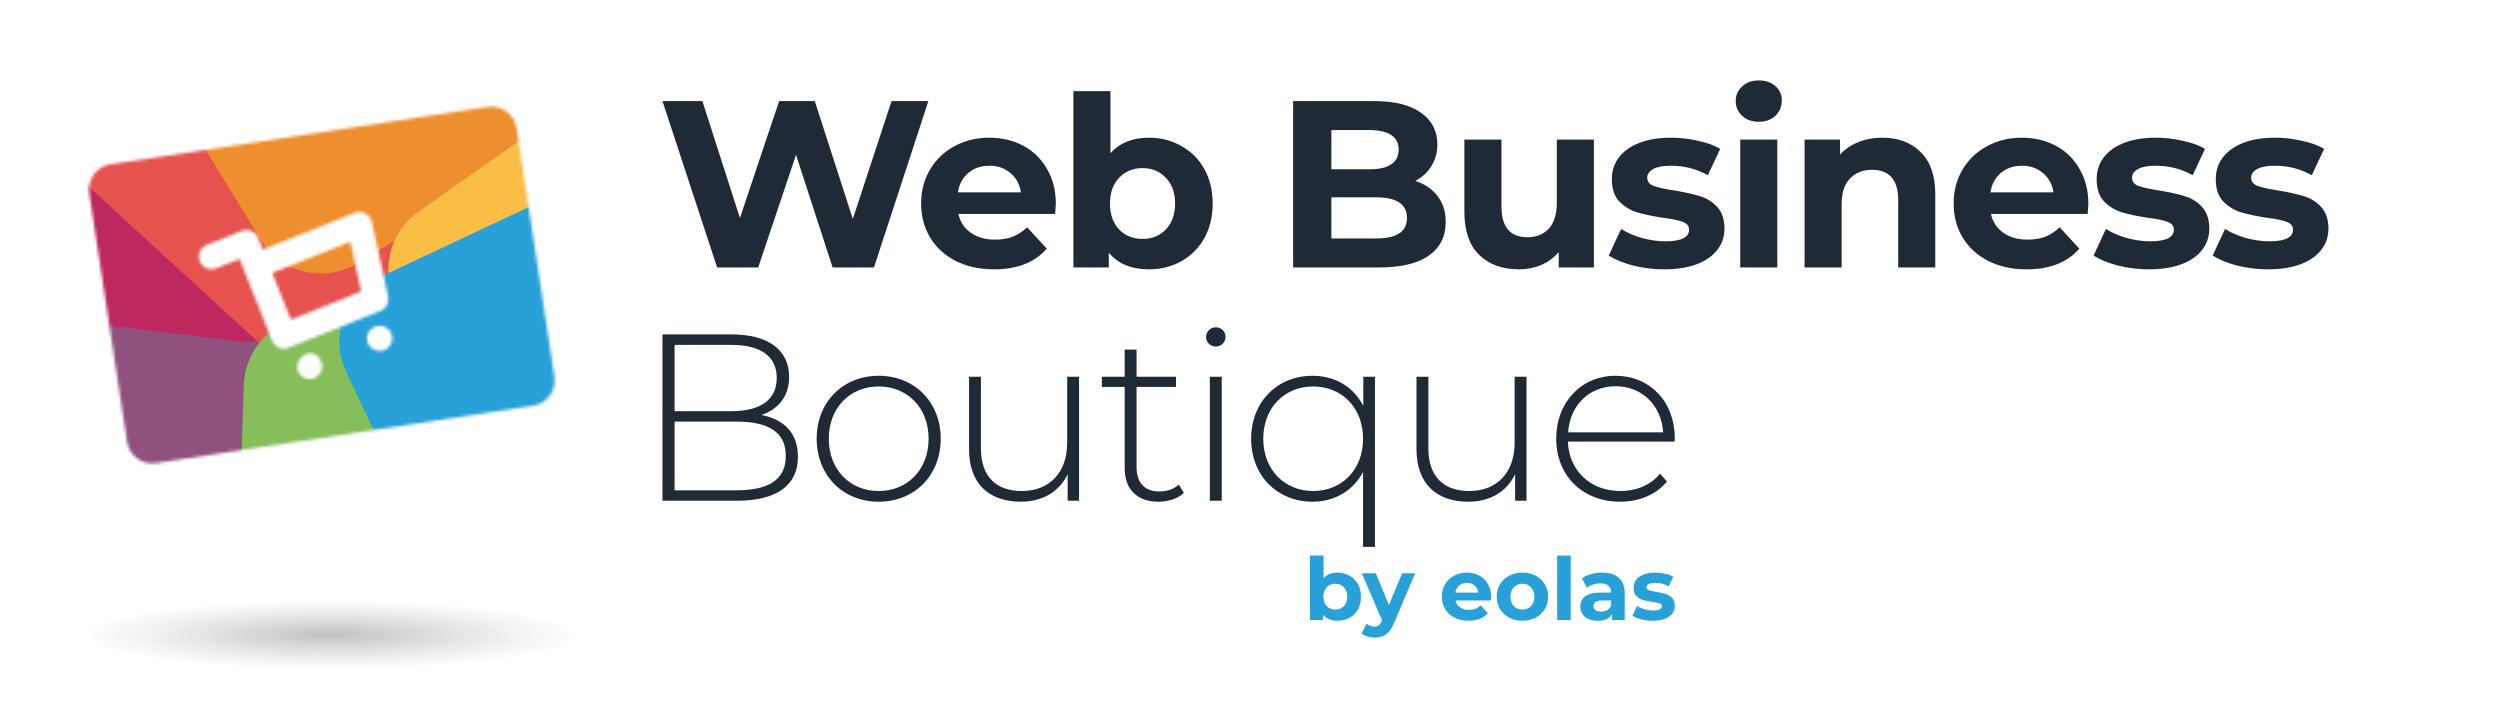 <svg width="851" height="240" viewBox="0 0 851 240" fill="none" xmlns="http://www.w3.org/2000/svg">
<ellipse cx="112.48" cy="216.108" rx="84.345" ry="23.675" fill="url(#paint0_radial)"/>
<path d="M316.02 34.412L297.496 91.034H283.421L270.964 52.693L258.102 91.034H244.107L225.502 34.412H239.092L251.873 74.209L265.22 34.412H277.354L290.297 74.532L303.482 34.412H316.02Z" fill="#202A36"/>
<path d="M359.411 69.437C359.411 69.598 359.33 70.731 359.168 72.834H326.245C326.838 75.53 328.24 77.66 330.451 79.224C332.662 80.788 335.413 81.57 338.702 81.57C340.967 81.57 342.963 81.246 344.688 80.599C346.468 79.898 348.113 78.82 349.623 77.364L356.337 84.644C352.238 89.335 346.252 91.681 338.379 91.681C333.471 91.681 329.13 90.737 325.355 88.85C321.58 86.908 318.668 84.239 316.619 80.842C314.57 77.445 313.545 73.589 313.545 69.275C313.545 65.015 314.543 61.186 316.538 57.789C318.587 54.337 321.364 51.668 324.87 49.781C328.429 47.84 332.393 46.869 336.761 46.869C341.021 46.869 344.877 47.785 348.329 49.619C351.78 51.453 354.476 54.095 356.418 57.546C358.413 60.943 359.411 64.907 359.411 69.437ZM336.842 56.414C333.984 56.414 331.584 57.222 329.642 58.84C327.701 60.458 326.515 62.669 326.083 65.473H347.52C347.088 62.723 345.902 60.539 343.96 58.921C342.019 57.249 339.646 56.414 336.842 56.414Z" fill="#202A36"/>
<path d="M391.109 46.869C395.154 46.869 398.821 47.812 402.11 49.7C405.454 51.533 408.069 54.149 409.957 57.546C411.844 60.889 412.788 64.799 412.788 69.275C412.788 73.751 411.844 77.687 409.957 81.085C408.069 84.428 405.454 87.043 402.11 88.931C398.821 90.764 395.154 91.681 391.109 91.681C385.123 91.681 380.566 89.793 377.438 86.019V91.034H365.385V31.015H378.004V52.127C381.186 48.621 385.554 46.869 391.109 46.869ZM388.925 81.327C392.161 81.327 394.803 80.249 396.852 78.092C398.956 75.881 400.007 72.942 400.007 69.275C400.007 65.608 398.956 62.696 396.852 60.539C394.803 58.328 392.161 57.222 388.925 57.222C385.689 57.222 383.02 58.328 380.917 60.539C378.867 62.696 377.843 65.608 377.843 69.275C377.843 72.942 378.867 75.881 380.917 78.092C383.02 80.249 385.689 81.327 388.925 81.327Z" fill="#202A36"/>
<path d="M481.759 61.59C484.995 62.615 487.53 64.341 489.363 66.767C491.197 69.14 492.113 72.079 492.113 75.584C492.113 80.545 490.172 84.374 486.289 87.07C482.46 89.713 476.852 91.034 469.464 91.034H440.181V34.412H467.846C474.749 34.412 480.034 35.733 483.701 38.376C487.422 41.018 489.282 44.604 489.282 49.134C489.282 51.884 488.608 54.337 487.26 56.495C485.966 58.651 484.132 60.35 481.759 61.59ZM453.204 44.28V57.627H466.228C469.464 57.627 471.917 57.061 473.589 55.928C475.261 54.796 476.097 53.124 476.097 50.913C476.097 48.702 475.261 47.057 473.589 45.979C471.917 44.847 469.464 44.28 466.228 44.28H453.204ZM468.493 81.165C471.944 81.165 474.533 80.599 476.259 79.467C478.038 78.334 478.928 76.582 478.928 74.209C478.928 69.517 475.45 67.172 468.493 67.172H453.204V81.165H468.493Z" fill="#202A36"/>
<path d="M542.562 47.516V91.034H530.59V85.857C528.918 87.744 526.922 89.2 524.604 90.225C522.285 91.195 519.777 91.681 517.081 91.681C511.364 91.681 506.834 90.036 503.491 86.747C500.147 83.457 498.475 78.577 498.475 72.106V47.516H511.095V70.246C511.095 77.256 514.034 80.761 519.912 80.761C522.932 80.761 525.359 79.79 527.192 77.849C529.026 75.854 529.942 72.915 529.942 69.032V47.516H542.562Z" fill="#202A36"/>
<path d="M566.467 91.681C562.854 91.681 559.322 91.249 555.87 90.387C552.419 89.47 549.668 88.338 547.619 86.989L551.826 77.93C553.767 79.17 556.113 80.195 558.863 81.004C561.614 81.758 564.31 82.136 566.952 82.136C572.291 82.136 574.961 80.815 574.961 78.172C574.961 76.932 574.233 76.043 572.777 75.503C571.321 74.964 569.083 74.506 566.063 74.128C562.503 73.589 559.564 72.969 557.245 72.268C554.926 71.567 552.904 70.326 551.178 68.547C549.507 66.767 548.671 64.233 548.671 60.943C548.671 58.193 549.453 55.767 551.017 53.663C552.635 51.506 554.953 49.835 557.973 48.648C561.047 47.462 564.66 46.869 568.813 46.869C571.887 46.869 574.934 47.219 577.954 47.92C581.028 48.567 583.562 49.484 585.558 50.67L581.351 59.649C577.522 57.492 573.343 56.414 568.813 56.414C566.117 56.414 564.094 56.791 562.746 57.546C561.398 58.301 560.724 59.272 560.724 60.458C560.724 61.806 561.452 62.75 562.908 63.289C564.364 63.828 566.683 64.341 569.865 64.826C573.424 65.419 576.336 66.066 578.601 66.767C580.866 67.414 582.834 68.628 584.506 70.407C586.178 72.187 587.014 74.667 587.014 77.849C587.014 80.545 586.205 82.945 584.587 85.048C582.969 87.151 580.596 88.796 577.468 89.982C574.394 91.115 570.727 91.681 566.467 91.681Z" fill="#202A36"/>
<path d="M592.373 47.516H604.992V91.034H592.373V47.516ZM598.682 41.449C596.363 41.449 594.476 40.775 593.02 39.427C591.564 38.079 590.836 36.407 590.836 34.412C590.836 32.417 591.564 30.745 593.02 29.397C594.476 28.049 596.363 27.375 598.682 27.375C601.001 27.375 602.889 28.022 604.345 29.316C605.801 30.61 606.529 32.228 606.529 34.169C606.529 36.273 605.801 38.025 604.345 39.427C602.889 40.775 601.001 41.449 598.682 41.449Z" fill="#202A36"/>
<path d="M640.728 46.869C646.121 46.869 650.462 48.487 653.752 51.722C657.096 54.958 658.767 59.757 658.767 66.12V91.034H646.148V68.061C646.148 64.61 645.393 62.049 643.883 60.377C642.373 58.651 640.189 57.789 637.331 57.789C634.149 57.789 631.615 58.786 629.727 60.782C627.84 62.723 626.896 65.635 626.896 69.517V91.034H614.277V47.516H626.33V52.612C628.001 50.778 630.078 49.376 632.558 48.406C635.039 47.381 637.762 46.869 640.728 46.869Z" fill="#202A36"/>
<path d="M710.883 69.437C710.883 69.598 710.802 70.731 710.641 72.834H677.718C678.311 75.53 679.713 77.66 681.924 79.224C684.135 80.788 686.885 81.57 690.175 81.57C692.44 81.57 694.435 81.246 696.161 80.599C697.941 79.898 699.585 78.82 701.095 77.364L707.809 84.644C703.711 89.335 697.725 91.681 689.851 91.681C684.944 91.681 680.603 90.737 676.828 88.85C673.053 86.908 670.141 84.239 668.091 80.842C666.042 77.445 665.018 73.589 665.018 69.275C665.018 65.015 666.015 61.186 668.011 57.789C670.06 54.337 672.837 51.668 676.342 49.781C679.902 47.84 683.865 46.869 688.234 46.869C692.494 46.869 696.35 47.785 699.801 49.619C703.252 51.453 705.949 54.095 707.89 57.546C709.886 60.943 710.883 64.907 710.883 69.437ZM688.314 56.414C685.456 56.414 683.056 57.222 681.115 58.84C679.174 60.458 677.987 62.669 677.556 65.473H698.992C698.561 62.723 697.374 60.539 695.433 58.921C693.492 57.249 691.119 56.414 688.314 56.414Z" fill="#202A36"/>
<path d="M731.499 91.681C727.886 91.681 724.354 91.249 720.903 90.387C717.451 89.47 714.701 88.338 712.652 86.989L716.858 77.93C718.799 79.17 721.145 80.195 723.896 81.004C726.646 81.758 729.342 82.136 731.985 82.136C737.324 82.136 739.993 80.815 739.993 78.172C739.993 76.932 739.265 76.043 737.809 75.503C736.353 74.964 734.115 74.506 731.095 74.128C727.536 73.589 724.597 72.969 722.278 72.268C719.959 71.567 717.937 70.326 716.211 68.547C714.539 66.767 713.703 64.233 713.703 60.943C713.703 58.193 714.485 55.767 716.049 53.663C717.667 51.506 719.986 49.835 723.006 48.648C726.08 47.462 729.693 46.869 733.845 46.869C736.919 46.869 739.966 47.219 742.986 47.92C746.06 48.567 748.595 49.484 750.59 50.67L746.384 59.649C742.555 57.492 738.375 56.414 733.845 56.414C731.149 56.414 729.127 56.791 727.778 57.546C726.43 58.301 725.756 59.272 725.756 60.458C725.756 61.806 726.484 62.75 727.94 63.289C729.396 63.828 731.715 64.341 734.897 64.826C738.456 65.419 741.368 66.066 743.633 66.767C745.898 67.414 747.867 68.628 749.538 70.407C751.21 72.187 752.046 74.667 752.046 77.849C752.046 80.545 751.237 82.945 749.619 85.048C748.001 87.151 745.629 88.796 742.501 89.982C739.427 91.115 735.76 91.681 731.499 91.681Z" fill="#202A36"/>
<path d="M772.047 91.681C768.433 91.681 764.901 91.249 761.45 90.387C757.998 89.47 755.248 88.338 753.199 86.989L757.405 77.93C759.346 79.17 761.692 80.195 764.443 81.004C767.193 81.758 769.889 82.136 772.532 82.136C777.871 82.136 780.54 80.815 780.54 78.172C780.54 76.932 779.812 76.043 778.356 75.503C776.9 74.964 774.662 74.506 771.642 74.128C768.083 73.589 765.144 72.969 762.825 72.268C760.506 71.567 758.484 70.326 756.758 68.547C755.086 66.767 754.25 64.233 754.25 60.943C754.25 58.193 755.032 55.767 756.596 53.663C758.214 51.506 760.533 49.835 763.553 48.648C766.627 47.462 770.24 46.869 774.392 46.869C777.466 46.869 780.513 47.219 783.533 47.92C786.607 48.567 789.142 49.484 791.137 50.67L786.931 59.649C783.102 57.492 778.922 56.414 774.392 56.414C771.696 56.414 769.674 56.791 768.325 57.546C766.977 58.301 766.303 59.272 766.303 60.458C766.303 61.806 767.031 62.75 768.487 63.289C769.943 63.828 772.262 64.341 775.444 64.826C779.003 65.419 781.915 66.066 784.18 66.767C786.445 67.414 788.414 68.628 790.085 70.407C791.757 72.187 792.593 74.667 792.593 77.849C792.593 80.545 791.784 82.945 790.166 85.048C788.549 87.151 786.176 88.796 783.048 89.982C779.974 91.115 776.307 91.681 772.047 91.681Z" fill="#202A36"/>
<path d="M259.153 141.257C264.816 139.397 268.618 135.029 268.618 128.315C268.618 118.932 261.256 113.836 249.123 113.836H225.502V170.458H250.741C264.654 170.458 271.611 165.038 271.611 155.494C271.611 147.648 267.162 142.794 259.153 141.257ZM248.961 117.395C258.749 117.395 264.411 121.197 264.411 128.639C264.411 136.161 258.749 139.963 248.961 139.963H229.628V117.395H248.961ZM250.741 166.899H229.628V143.522H250.741C261.58 143.522 267.485 147.081 267.485 155.17C267.485 163.34 261.58 166.899 250.741 166.899Z" fill="#202A36"/>
<path d="M299.11 170.782C311.244 170.782 320.223 161.884 320.223 149.346C320.223 136.809 311.244 127.911 299.11 127.911C286.976 127.911 277.997 136.809 277.997 149.346C277.997 161.884 286.976 170.782 299.11 170.782ZM299.11 167.142C289.403 167.142 282.123 159.943 282.123 149.346C282.123 138.75 289.403 131.551 299.11 131.551C308.817 131.551 316.097 138.75 316.097 149.346C316.097 159.943 308.817 167.142 299.11 167.142Z" fill="#202A36"/>
<path d="M363.267 128.234V150.721C363.267 160.751 357.362 167.142 347.817 167.142C338.999 167.142 333.903 162.127 333.903 152.582V128.234H329.859V152.905C329.859 164.715 336.734 170.782 347.493 170.782C354.935 170.782 360.678 167.303 363.429 161.399V170.458H367.312V128.234H363.267Z" fill="#202A36"/>
<path d="M401.282 164.958C399.583 166.494 397.237 167.303 394.73 167.303C389.552 167.303 386.883 164.311 386.883 158.891V131.713H400.311V128.234H386.883V119.013H382.838V128.234H375.073V131.713H382.838V159.295C382.838 166.414 386.883 170.782 394.325 170.782C397.48 170.782 400.877 169.811 402.981 167.789L401.282 164.958Z" fill="#202A36"/>
<path d="M413.855 117.962C415.716 117.962 417.172 116.506 417.172 114.645C417.172 112.866 415.716 111.41 413.855 111.41C411.995 111.41 410.539 112.947 410.539 114.726C410.539 116.506 411.995 117.962 413.855 117.962ZM411.833 170.458H415.878V128.234H411.833V170.458Z" fill="#202A36"/>
<path d="M464.069 128.234V138.184C460.752 131.632 454.361 127.911 446.758 127.911C434.867 127.911 425.887 136.728 425.887 149.346C425.887 162.046 434.867 170.782 446.758 170.782C454.281 170.782 460.59 167.061 463.988 160.671V186.15H468.032V128.234H464.069ZM447 167.142C437.293 167.142 430.013 159.943 430.013 149.346C430.013 138.75 437.293 131.551 447 131.551C456.707 131.551 463.988 138.75 463.988 149.346C463.988 159.943 456.707 167.142 447 167.142Z" fill="#202A36"/>
<path d="M515.581 128.234V150.721C515.581 160.751 509.676 167.142 500.131 167.142C491.313 167.142 486.217 162.127 486.217 152.582V128.234H482.173V152.905C482.173 164.715 489.048 170.782 499.807 170.782C507.249 170.782 512.992 167.303 515.743 161.399V170.458H519.626V128.234H515.581Z" fill="#202A36"/>
<path d="M570.098 149.184C570.098 136.647 561.523 127.911 549.956 127.911C538.388 127.911 529.733 136.809 529.733 149.346C529.733 161.884 538.712 170.782 551.493 170.782C557.883 170.782 563.707 168.436 567.428 163.906L565.082 161.237C561.847 165.2 556.912 167.142 551.573 167.142C541.462 167.142 534.101 160.347 533.696 150.317H570.017C570.017 149.912 570.098 149.508 570.098 149.184ZM549.956 131.47C558.935 131.47 565.568 138.022 566.134 147.162H533.777C534.424 137.941 540.977 131.47 549.956 131.47Z" fill="#202A36"/>
<path d="M455.337 194.91C456.817 194.91 458.158 195.255 459.362 195.946C460.585 196.616 461.542 197.573 462.233 198.816C462.923 200.039 463.268 201.47 463.268 203.107C463.268 204.745 462.923 206.185 462.233 207.428C461.542 208.651 460.585 209.608 459.362 210.298C458.158 210.969 456.817 211.305 455.337 211.305C453.147 211.305 451.48 210.614 450.336 209.233V211.068H445.926V189.11H450.543V196.833C451.707 195.551 453.305 194.91 455.337 194.91ZM454.538 207.517C455.722 207.517 456.689 207.122 457.438 206.333C458.208 205.524 458.593 204.449 458.593 203.107C458.593 201.766 458.208 200.7 457.438 199.911C456.689 199.102 455.722 198.698 454.538 198.698C453.354 198.698 452.378 199.102 451.608 199.911C450.858 200.7 450.484 201.766 450.484 203.107C450.484 204.449 450.858 205.524 451.608 206.333C452.378 207.122 453.354 207.517 454.538 207.517Z" fill="#28A1D8"/>
<path d="M481.729 195.147L474.538 212.044C473.808 213.879 472.9 215.171 471.815 215.921C470.749 216.671 469.457 217.046 467.938 217.046C467.109 217.046 466.291 216.917 465.482 216.661C464.673 216.404 464.012 216.049 463.499 215.596L465.186 212.311C465.541 212.626 465.945 212.873 466.399 213.051C466.873 213.228 467.336 213.317 467.79 213.317C468.421 213.317 468.934 213.159 469.329 212.843C469.724 212.547 470.079 212.044 470.394 211.334L470.454 211.186L463.558 195.147H468.323L472.791 205.948L477.29 195.147H481.729Z" fill="#28A1D8"/>
<path d="M507.591 203.166C507.591 203.226 507.561 203.64 507.502 204.409H495.457C495.674 205.396 496.187 206.175 496.996 206.747C497.805 207.319 498.811 207.605 500.014 207.605C500.843 207.605 501.573 207.487 502.204 207.25C502.855 206.994 503.457 206.599 504.01 206.067L506.466 208.73C504.967 210.446 502.777 211.305 499.896 211.305C498.101 211.305 496.512 210.959 495.131 210.269C493.75 209.559 492.685 208.582 491.935 207.339C491.185 206.096 490.81 204.686 490.81 203.107C490.81 201.549 491.175 200.148 491.905 198.905C492.655 197.642 493.671 196.666 494.954 195.975C496.256 195.265 497.706 194.91 499.304 194.91C500.863 194.91 502.273 195.245 503.536 195.916C504.799 196.587 505.785 197.554 506.496 198.816C507.226 200.059 507.591 201.509 507.591 203.166ZM499.334 198.402C498.288 198.402 497.41 198.698 496.7 199.29C495.99 199.882 495.555 200.69 495.398 201.716H503.24C503.082 200.71 502.648 199.911 501.938 199.319C501.228 198.708 500.36 198.402 499.334 198.402Z" fill="#28A1D8"/>
<path d="M518.241 211.305C516.563 211.305 515.054 210.959 513.713 210.269C512.391 209.559 511.355 208.582 510.605 207.339C509.855 206.096 509.481 204.686 509.481 203.107C509.481 201.529 509.855 200.118 510.605 198.875C511.355 197.632 512.391 196.666 513.713 195.975C515.054 195.265 516.563 194.91 518.241 194.91C519.918 194.91 521.417 195.265 522.739 195.975C524.061 196.666 525.097 197.632 525.846 198.875C526.596 200.118 526.971 201.529 526.971 203.107C526.971 204.686 526.596 206.096 525.846 207.339C525.097 208.582 524.061 209.559 522.739 210.269C521.417 210.959 519.918 211.305 518.241 211.305ZM518.241 207.517C519.424 207.517 520.391 207.122 521.141 206.333C521.91 205.524 522.295 204.449 522.295 203.107C522.295 201.766 521.91 200.7 521.141 199.911C520.391 199.102 519.424 198.698 518.241 198.698C517.057 198.698 516.08 199.102 515.311 199.911C514.541 200.7 514.156 201.766 514.156 203.107C514.156 204.449 514.541 205.524 515.311 206.333C516.08 207.122 517.057 207.517 518.241 207.517Z" fill="#28A1D8"/>
<path d="M530.057 189.11H534.674V211.068H530.057V189.11Z" fill="#28A1D8"/>
<path d="M545.38 194.91C547.847 194.91 549.741 195.502 551.063 196.685C552.384 197.849 553.045 199.615 553.045 201.983V211.068H548.725V209.085C547.857 210.565 546.239 211.305 543.871 211.305C542.648 211.305 541.582 211.097 540.675 210.683C539.787 210.269 539.106 209.697 538.633 208.967C538.159 208.237 537.923 207.408 537.923 206.481C537.923 205.001 538.475 203.837 539.58 202.989C540.704 202.141 542.431 201.716 544.759 201.716H548.429C548.429 200.71 548.123 199.941 547.511 199.408C546.9 198.856 545.982 198.579 544.759 198.579C543.911 198.579 543.072 198.718 542.243 198.994C541.434 199.25 540.744 199.605 540.172 200.059L538.514 196.833C539.383 196.222 540.418 195.748 541.622 195.413C542.845 195.078 544.098 194.91 545.38 194.91ZM545.025 208.197C545.814 208.197 546.515 208.02 547.127 207.665C547.738 207.29 548.172 206.747 548.429 206.037V204.409H545.262C543.368 204.409 542.421 205.031 542.421 206.274C542.421 206.866 542.648 207.339 543.102 207.694C543.575 208.03 544.216 208.197 545.025 208.197Z" fill="#28A1D8"/>
<path d="M562.58 211.305C561.259 211.305 559.966 211.147 558.704 210.831C557.441 210.496 556.435 210.081 555.685 209.588L557.224 206.274C557.934 206.727 558.792 207.102 559.799 207.398C560.805 207.674 561.791 207.813 562.758 207.813C564.711 207.813 565.688 207.329 565.688 206.362C565.688 205.909 565.422 205.583 564.889 205.386C564.356 205.189 563.537 205.021 562.432 204.883C561.13 204.686 560.055 204.459 559.207 204.202C558.358 203.946 557.618 203.492 556.987 202.841C556.375 202.19 556.07 201.263 556.07 200.059C556.07 199.053 556.356 198.165 556.928 197.396C557.52 196.607 558.368 195.995 559.473 195.561C560.598 195.127 561.92 194.91 563.439 194.91C564.563 194.91 565.678 195.038 566.783 195.295C567.907 195.531 568.835 195.867 569.565 196.301L568.026 199.586C566.625 198.796 565.096 198.402 563.439 198.402C562.452 198.402 561.712 198.54 561.219 198.816C560.726 199.092 560.479 199.448 560.479 199.882C560.479 200.375 560.746 200.72 561.278 200.917C561.811 201.115 562.659 201.302 563.823 201.48C565.126 201.697 566.191 201.933 567.02 202.19C567.848 202.427 568.568 202.87 569.18 203.522C569.792 204.173 570.097 205.08 570.097 206.244C570.097 207.231 569.802 208.108 569.21 208.878C568.618 209.647 567.75 210.249 566.605 210.683C565.481 211.097 564.139 211.305 562.58 211.305Z" fill="#28A1D8"/>
<mask id="mask0" style="mask-type:alpha" maskUnits="userSpaceOnUse" x="27" y="27" width="169" height="169">
<g clip-path="url(#clip0)">
<path fill-rule="evenodd" clip-rule="evenodd" d="M166.018 36.399L37.603 55.936C32.904 56.651 29.662 61.056 30.377 65.755L43.258 150.418C43.972 155.117 48.378 158.359 53.077 157.644L181.492 138.108C186.191 137.393 189.433 132.987 188.718 128.288L175.838 43.625C175.123 38.926 170.717 35.684 166.018 36.399ZM133.199 113.606C134.076 115.801 133.007 118.292 130.811 119.169C128.616 120.046 126.125 118.978 125.248 116.782C124.371 114.586 125.44 112.096 127.635 111.219C129.831 110.341 132.322 111.41 133.199 113.606ZM109.346 123.134C108.469 120.939 106.475 119.671 104.279 120.548C102.084 121.425 100.518 124.115 101.395 126.31C101.816 127.365 102.639 128.209 103.682 128.656C104.726 129.104 105.904 129.119 106.959 128.698C108.013 128.276 108.857 127.454 109.305 126.41C109.752 125.367 109.767 124.189 109.346 123.134ZM81.539 88.145L73.588 91.321C72.533 91.742 71.355 91.727 70.311 91.279C69.268 90.832 68.445 89.988 68.024 88.934C67.603 87.879 67.618 86.701 68.065 85.657C68.513 84.614 69.357 83.791 70.411 83.37L82.338 78.606C83.392 78.185 84.571 78.2 85.614 78.647C86.658 79.095 87.481 79.939 87.902 80.993L89.49 84.969L120.797 72.462C121.375 72.231 121.995 72.129 122.616 72.163C123.237 72.196 123.843 72.365 124.392 72.656C124.942 72.947 125.421 73.355 125.796 73.85C126.172 74.346 126.436 74.917 126.568 75.524L132.121 100.965C132.337 101.955 132.195 102.989 131.72 103.885C131.244 104.78 130.467 105.477 129.526 105.853L98.218 118.359C97.164 118.781 95.986 118.766 94.942 118.318C93.899 117.87 93.076 117.027 92.655 115.972L81.539 88.145ZM99.018 108.821L122.982 99.248L119.281 82.287L92.666 92.919L99.018 108.821Z" fill="black"/>
</g>
</mask>
<g mask="url(#mask0)">
<g filter="url(#filter0_d)">
<path d="M25.837 71.659C31.873 59.781 46.379 55.048 58.237 61.089L132.096 98.713C143.954 104.754 148.674 119.279 142.638 131.157L105.042 205.141C99.006 217.019 84.5 221.751 72.642 215.711L-1.217 178.086C-13.075 172.046 -17.794 157.52 -11.758 145.642L25.837 71.659Z" fill="#91517E"/>
</g>
<g filter="url(#filter1_d)">
<path d="M-12.653 -3.104C-11.06 -16.335 0.939 -25.767 14.148 -24.171L96.418 -14.23C109.626 -12.634 119.042 -0.614 117.449 12.617L107.524 95.031C105.931 108.262 93.932 117.694 80.723 116.098L-1.547 106.157C-14.756 104.561 -24.172 92.541 -22.578 79.31L-12.653 -3.104Z" fill="#BE2860"/>
</g>
<g filter="url(#filter2_d)">
<path d="M28.496 61.986C18.678 52.983 18.003 37.724 26.988 27.903L82.954 -33.27C91.939 -43.092 107.182 -43.755 116.999 -34.753L178.15 21.319C187.967 30.321 188.642 45.581 179.657 55.402L123.692 116.575C114.707 126.396 99.464 127.06 89.646 118.058L28.496 61.986Z" fill="#E6534F"/>
</g>
<g filter="url(#filter3_d)">
<path d="M45.384 10.814C38.42 -0.545 41.966 -15.401 53.304 -22.367L123.927 -65.756C135.265 -72.722 150.102 -69.16 157.066 -57.801L200.444 12.952C207.408 24.311 203.862 39.166 192.524 46.132L121.901 89.522C110.562 96.487 95.725 92.926 88.761 81.567L45.384 10.814Z" fill="#EF8E2E"/>
</g>
<g filter="url(#filter4_d)">
<path d="M210.233 24.343C221.12 16.676 236.153 19.291 243.808 30.185L291.492 98.04C299.148 108.934 296.528 123.981 285.64 131.649L217.826 179.407C206.938 187.075 191.906 184.459 184.25 173.565L136.566 105.71C128.911 94.817 131.531 79.769 142.418 72.102L210.233 24.343Z" fill="#FABD46"/>
</g>
<g filter="url(#filter5_d)">
<path d="M82.984 131.074C83.42 117.754 94.553 107.311 107.85 107.749L190.671 110.476C203.968 110.914 214.394 122.067 213.958 135.387L211.244 218.354C210.808 231.674 199.675 242.117 186.378 241.68L103.556 238.952C90.26 238.514 79.834 227.361 80.269 214.041L82.984 131.074Z" fill="#86BE5A"/>
</g>
<g filter="url(#filter6_d)">
<path d="M117.776 126.412C112.114 114.349 117.286 99.98 129.327 94.317L204.327 59.048C216.368 53.386 230.719 58.575 236.38 70.638L271.642 145.774C277.303 157.837 272.131 172.206 260.09 177.869L185.09 213.138C173.049 218.8 158.699 213.611 153.038 201.548L117.776 126.412Z" fill="#28A1D8"/>
</g>
</g>
<defs>
<filter id="filter0_d" x="-54.385" y="18.462" width="239.649" height="239.875" filterUnits="userSpaceOnUse" color-interpolation-filters="sRGB">
<feFlood flood-opacity="0" result="BackgroundImageFix"/>
<feColorMatrix in="SourceAlpha" type="matrix" values="0 0 0 0 0 0 0 0 0 0 0 0 0 0 0 0 0 0 127 0" result="hardAlpha"/>
<feOffset/>
<feGaussianBlur stdDeviation="20"/>
<feColorMatrix type="matrix" values="0 0 0 0 0 0 0 0 0 0 0 0 0 0 0 0 0 0 0.31 0"/>
<feBlend mode="normal" in2="BackgroundImageFix" result="effect1_dropShadow"/>
<feBlend mode="normal" in="SourceGraphic" in2="effect1_dropShadow" result="shape"/>
</filter>
<filter id="filter1_d" x="-62.754" y="-64.347" width="220.379" height="220.622" filterUnits="userSpaceOnUse" color-interpolation-filters="sRGB">
<feFlood flood-opacity="0" result="BackgroundImageFix"/>
<feColorMatrix in="SourceAlpha" type="matrix" values="0 0 0 0 0 0 0 0 0 0 0 0 0 0 0 0 0 0 127 0" result="hardAlpha"/>
<feOffset/>
<feGaussianBlur stdDeviation="20"/>
<feColorMatrix type="matrix" values="0 0 0 0 0 0 0 0 0 0 0 0 0 0 0 0 0 0 0.31 0"/>
<feBlend mode="normal" in2="BackgroundImageFix" result="effect1_dropShadow"/>
<feBlend mode="normal" in="SourceGraphic" in2="effect1_dropShadow" result="shape"/>
</filter>
<filter id="filter2_d" x="-19.333" y="-81.094" width="245.311" height="245.492" filterUnits="userSpaceOnUse" color-interpolation-filters="sRGB">
<feFlood flood-opacity="0" result="BackgroundImageFix"/>
<feColorMatrix in="SourceAlpha" type="matrix" values="0 0 0 0 0 0 0 0 0 0 0 0 0 0 0 0 0 0 127 0" result="hardAlpha"/>
<feOffset/>
<feGaussianBlur stdDeviation="20"/>
<feColorMatrix type="matrix" values="0 0 0 0 0 0 0 0 0 0 0 0 0 0 0 0 0 0 0.31 0"/>
<feBlend mode="normal" in2="BackgroundImageFix" result="effect1_dropShadow"/>
<feBlend mode="normal" in="SourceGraphic" in2="effect1_dropShadow" result="shape"/>
</filter>
<filter id="filter3_d" x="1.817" y="-109.319" width="242.193" height="242.403" filterUnits="userSpaceOnUse" color-interpolation-filters="sRGB">
<feFlood flood-opacity="0" result="BackgroundImageFix"/>
<feColorMatrix in="SourceAlpha" type="matrix" values="0 0 0 0 0 0 0 0 0 0 0 0 0 0 0 0 0 0 127 0" result="hardAlpha"/>
<feOffset/>
<feGaussianBlur stdDeviation="20"/>
<feColorMatrix type="matrix" values="0 0 0 0 0 0 0 0 0 0 0 0 0 0 0 0 0 0 0.31 0"/>
<feBlend mode="normal" in2="BackgroundImageFix" result="effect1_dropShadow"/>
<feBlend mode="normal" in="SourceGraphic" in2="effect1_dropShadow" result="shape"/>
</filter>
<filter id="filter4_d" x="92.179" y="-20.054" width="243.701" height="243.859" filterUnits="userSpaceOnUse" color-interpolation-filters="sRGB">
<feFlood flood-opacity="0" result="BackgroundImageFix"/>
<feColorMatrix in="SourceAlpha" type="matrix" values="0 0 0 0 0 0 0 0 0 0 0 0 0 0 0 0 0 0 127 0" result="hardAlpha"/>
<feOffset/>
<feGaussianBlur stdDeviation="20"/>
<feColorMatrix type="matrix" values="0 0 0 0 0 0 0 0 0 0 0 0 0 0 0 0 0 0 0.31 0"/>
<feBlend mode="normal" in2="BackgroundImageFix" result="effect1_dropShadow"/>
<feBlend mode="normal" in="SourceGraphic" in2="effect1_dropShadow" result="shape"/>
</filter>
<filter id="filter5_d" x="40.256" y="67.735" width="213.715" height="213.957" filterUnits="userSpaceOnUse" color-interpolation-filters="sRGB">
<feFlood flood-opacity="0" result="BackgroundImageFix"/>
<feColorMatrix in="SourceAlpha" type="matrix" values="0 0 0 0 0 0 0 0 0 0 0 0 0 0 0 0 0 0 127 0" result="hardAlpha"/>
<feOffset/>
<feGaussianBlur stdDeviation="20"/>
<feColorMatrix type="matrix" values="0 0 0 0 0 0 0 0 0 0 0 0 0 0 0 0 0 0 0.31 0"/>
<feBlend mode="normal" in2="BackgroundImageFix" result="effect1_dropShadow"/>
<feBlend mode="normal" in="SourceGraphic" in2="effect1_dropShadow" result="shape"/>
</filter>
<filter id="filter6_d" x="75.481" y="16.756" width="238.457" height="238.674" filterUnits="userSpaceOnUse" color-interpolation-filters="sRGB">
<feFlood flood-opacity="0" result="BackgroundImageFix"/>
<feColorMatrix in="SourceAlpha" type="matrix" values="0 0 0 0 0 0 0 0 0 0 0 0 0 0 0 0 0 0 127 0" result="hardAlpha"/>
<feOffset/>
<feGaussianBlur stdDeviation="20"/>
<feColorMatrix type="matrix" values="0 0 0 0 0 0 0 0 0 0 0 0 0 0 0 0 0 0 0.31 0"/>
<feBlend mode="normal" in2="BackgroundImageFix" result="effect1_dropShadow"/>
<feBlend mode="normal" in="SourceGraphic" in2="effect1_dropShadow" result="shape"/>
</filter>
<radialGradient id="paint0_radial" cx="0" cy="0" r="1" gradientUnits="userSpaceOnUse" gradientTransform="translate(112.48 216.108) rotate(90) scale(11.837 84.345)">
<stop stop-color="#B1B1B1" stop-opacity="0.8"/>
<stop offset="1" stop-color="#C4C4C4" stop-opacity="0"/>
</radialGradient>
<clipPath id="clip0">
<rect width="147.134" height="147.134" fill="white" transform="translate(28 50.13) rotate(-8.651)"/>
</clipPath>
</defs>
</svg>
